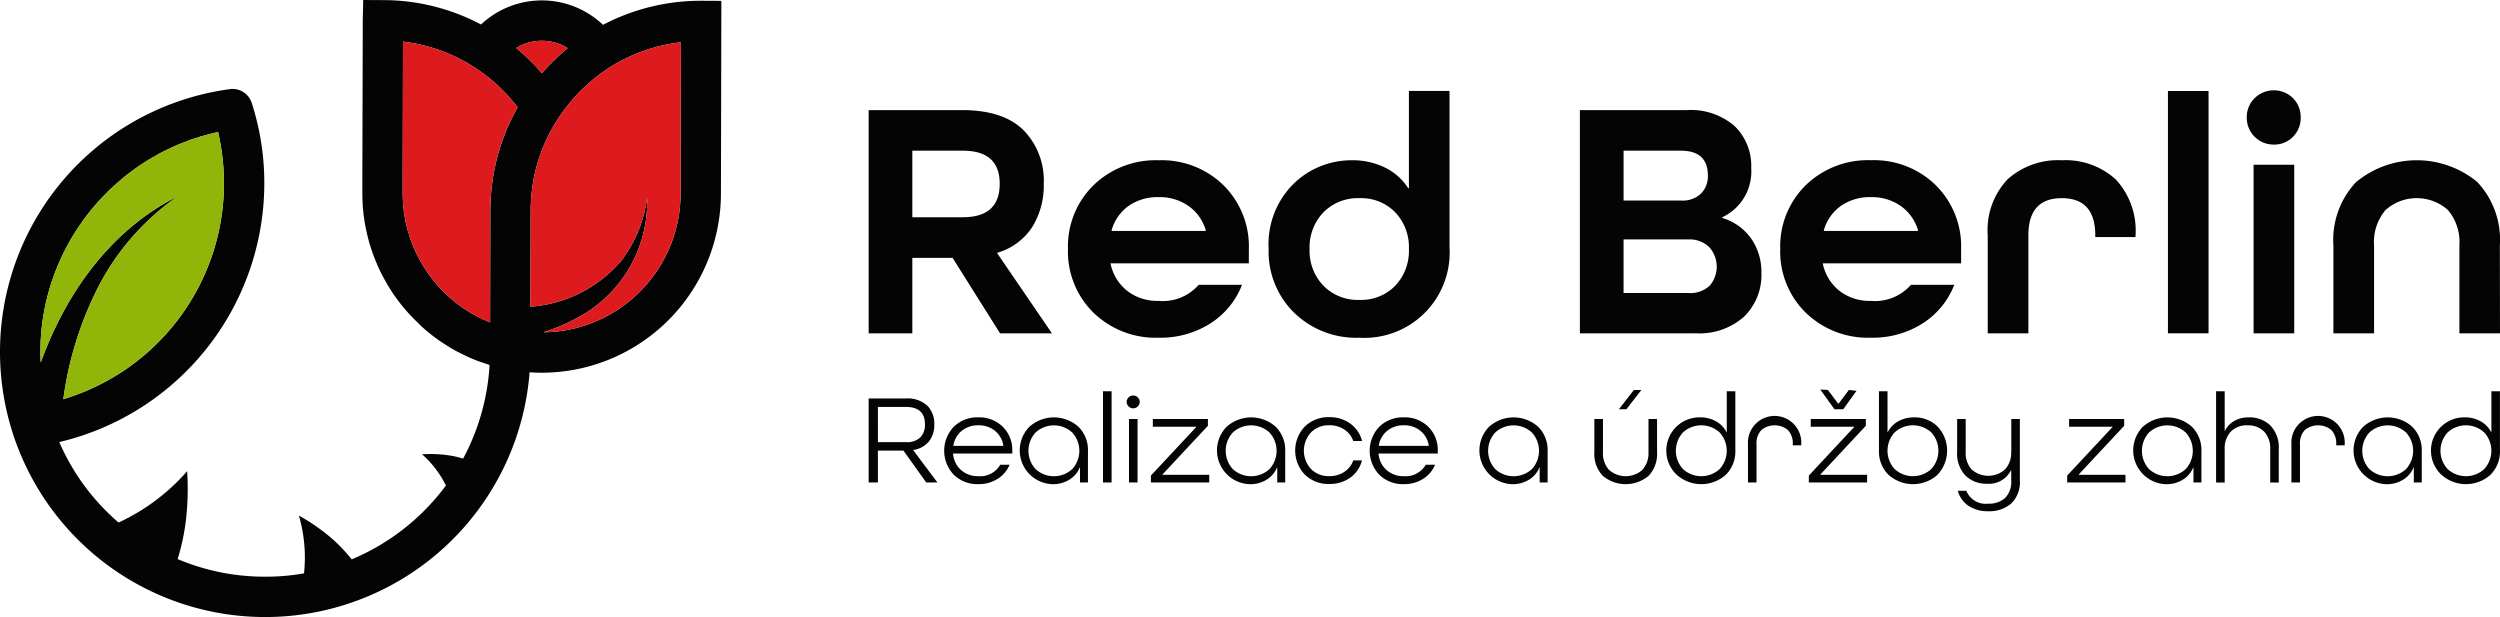 <svg xmlns="http://www.w3.org/2000/svg" xmlns:xlink="http://www.w3.org/1999/xlink" width="233.62" height="57.66" viewBox="0 0 233.62 57.66">
  <defs>
    <clipPath id="clip-path">
      <rect id="Rectangle_1024" data-name="Rectangle 1024" width="233.62" height="57.66" transform="translate(0 0)" fill="none"/>
    </clipPath>
  </defs>
  <g id="Group_1007" data-name="Group 1007" transform="translate(0 0)">
    <g id="Group_1006" data-name="Group 1006" clip-path="url(#clip-path)">
      <path id="Path_508" data-name="Path 508" d="M65.51.07a19.7,19.7,0,0,0-9.16,2.25,8.3,8.3,0,0,0-11.4-.03A19.525,19.525,0,0,0,35.78.01L33.94,0,33.9,1.84l-.04,14.79v1.41c0,.41.02.83.04,1.24.01.08.01.16.02.24a1.5,1.5,0,0,1,.02.2c0,.01.01.03.01.04.01.11.02.23.03.34a2.166,2.166,0,0,0,.04.25c.03.27.08.55.13.82l.06.27a15.7,15.7,0,0,0,.87,2.88v.01c0,.01.01.01.01.02.04.1.08.19.12.28a2.6,2.6,0,0,0,.1.25l.27.57a.355.355,0,0,1,.04.09c.01.02.03.04.04.06a1.665,1.665,0,0,0,.12.23,16.264,16.264,0,0,0,3.29,4.35c.11.11.21.23.33.33a16.178,16.178,0,0,0,1.5,1.21,1.047,1.047,0,0,0,.11.08c.08.06.17.11.25.17s.16.1.23.15l.57.36a13.35,13.35,0,0,0,1.18.63,1.244,1.244,0,0,0,.2.1c.12.06.25.12.38.18l.06.03c.13.05.26.11.39.16.07.03.13.05.2.08.01,0,.01,0,.01.01.21.08.42.15.63.22.14.05.28.1.42.14.07.02.13.05.19.07a.037.037,0,0,1,.03.01,21.038,21.038,0,0,1-2.47,8.74h-.01a9.755,9.755,0,0,0-1.55-.33,12.527,12.527,0,0,0-2.28-.07,9.548,9.548,0,0,1,2.23,2.92,21.1,21.1,0,0,1-8.8,6.9h-.01a14.376,14.376,0,0,0-2.1-2.16,18.18,18.18,0,0,0-2.83-1.93,13.984,13.984,0,0,1,.48,5.4,20.391,20.391,0,0,1-3.52.31h-.16a20.881,20.881,0,0,1-8.12-1.64H16.6a21.041,21.041,0,0,0,.75-3.44,25.7,25.7,0,0,0,.14-4.78,19.225,19.225,0,0,1-6.41,4.8,20.843,20.843,0,0,1-5.54-7.52A24.871,24.871,0,0,0,24.7,17.23a24.318,24.318,0,0,0-1.17-7.59,1.881,1.881,0,0,0-1.79-1.33h-.13l-.13.02A24.775,24.775,0,0,0,1.18,40.44c.16.51.34,1.01.53,1.49a24.783,24.783,0,0,0,47.78-7.14c.34.02.69.04,1.04.04h.21a17.584,17.584,0,0,0,2.93-.28,16.769,16.769,0,0,0,13.7-16.44L67.41.08ZM3.79,33.45c-.01-.2-.01-.41-.01-.61,0-.33.01-.65.02-.98l.03-.48.03-.39c.01-.13.03-.27.04-.4.07-.66.18-1.3.31-1.94.02-.12.05-.23.07-.34.03-.15.07-.29.11-.44.02-.1.05-.19.07-.29.03-.12.06-.24.1-.36.05-.17.1-.35.15-.52.04-.14.09-.28.13-.41.06-.16.11-.31.17-.47.03-.09.07-.19.1-.28a21.213,21.213,0,0,1,1.86-3.76c.08-.13.16-.25.24-.37.05-.09.11-.17.17-.26s.12-.18.19-.27a3.886,3.886,0,0,1,.28-.39c.07-.1.15-.21.22-.31.06-.07.12-.15.18-.23l.24-.3c.16-.2.33-.4.5-.59.1-.12.21-.23.31-.35.22-.24.44-.47.67-.7.21-.21.42-.41.64-.6q.675-.63,1.41-1.2c.12-.09.25-.18.37-.27s.25-.19.38-.28c.25-.18.51-.35.77-.51.13-.09.26-.17.4-.25s.26-.16.4-.23.27-.16.41-.24.27-.15.41-.22.28-.14.42-.2c.28-.14.56-.27.85-.4.14-.06.28-.13.43-.18s.29-.12.44-.17.29-.12.44-.17c.01,0,.01,0,.02-.01.14-.05.29-.1.44-.14.3-.1.6-.2.9-.28s.62-.17.93-.24c.08-.02.16-.04.23-.05a.5.5,0,0,1,.12-.02,21.391,21.391,0,0,1,.55,4.87A21.074,21.074,0,0,1,5.92,37.3a32.421,32.421,0,0,1,2.77-9.47,23.276,23.276,0,0,1,7.93-9.49c-6.23,3.1-10.46,9.03-12.81,15.53-.01-.14-.02-.28-.02-.42M48.31,10.14c-.08.15-.16.31-.24.46-.05.08-.09.16-.13.24s-.09.18-.14.28-.09.19-.14.29c-.09.2-.19.41-.28.62l-.18.45c-.03.06-.05.13-.08.2-.06.14-.11.29-.16.44a.564.564,0,0,0-.04.12c-.08.2-.14.4-.21.61a20.182,20.182,0,0,0-.89,5.83L45.8,30.13a3.727,3.727,0,0,1-.35-.16,4.413,4.413,0,0,1-.54-.24c-.07-.03-.13-.06-.19-.09-.04-.02-.07-.04-.11-.06a1.2,1.2,0,0,1-.22-.12.405.405,0,0,1-.09-.05.052.052,0,0,1-.04-.02c-.05-.03-.1-.06-.16-.09a1.4,1.4,0,0,1-.16-.1,1.506,1.506,0,0,1-.17-.1.405.405,0,0,1-.09-.05c-.05-.04-.11-.07-.16-.11-.07-.04-.13-.09-.2-.13-.1-.07-.2-.14-.29-.21-.01,0-.01,0-.02-.01a.555.555,0,0,1-.08-.06c-.14-.1-.28-.2-.42-.32l-.16-.13c-.08-.07-.17-.14-.24-.21-.17-.14-.33-.29-.49-.45-.07-.06-.14-.13-.21-.2l-.09-.09c-.02-.02-.05-.04-.06-.07-.12-.12-.23-.24-.34-.36-.05-.06-.1-.12-.16-.18-.06-.08-.12-.15-.18-.22-.01-.01-.02-.02-.02-.03a3.573,3.573,0,0,1-.3-.38.176.176,0,0,1-.04-.05l-.15-.21c-.06-.08-.11-.15-.16-.22s-.08-.13-.12-.19l-.18-.27c-.08-.13-.16-.26-.23-.39a.209.209,0,0,1-.04-.06.594.594,0,0,1-.04-.08,2.116,2.116,0,0,1-.11-.21,1.591,1.591,0,0,1-.13-.22c-.01-.02-.02-.05-.03-.07-.07-.13-.14-.27-.2-.41-.01-.01-.01-.02-.02-.04-.02-.05-.05-.11-.07-.17a1.009,1.009,0,0,1-.07-.15c-.04-.09-.07-.18-.11-.26-.02-.06-.05-.13-.07-.19-.03-.08-.06-.15-.09-.23-.02-.05-.03-.11-.05-.16-.04-.12-.09-.24-.12-.36-.06-.18-.11-.36-.16-.54-.01-.03-.02-.06-.03-.1-.03-.14-.07-.27-.1-.41a.5.5,0,0,1-.02-.12c-.02-.06-.02-.12-.04-.18l-.03-.18c-.02-.1-.04-.19-.05-.28l-.03-.21a2.358,2.358,0,0,1-.04-.28v-.02c-.02-.13-.04-.27-.05-.41v-.05c-.01-.08-.01-.16-.02-.24s-.01-.16-.01-.25c-.01-.16-.01-.32-.02-.48V16.71l.01-3.94v-.01l.02-8.87a15.688,15.688,0,0,1,6.67,2.4q.285.18.57.39c.17.12.35.24.52.38.03.02.06.05.1.08.16.12.32.25.47.38a.01.01,0,0,0,.01.01c.17.14.33.29.49.43l.03.03c.14.13.28.26.41.4a.943.943,0,0,1,.1.1c.16.15.31.31.46.48s.3.34.45.52.3.36.44.54c-.03.04-.05.08-.07.11m.57-5.1c-.02-.01-.03-.03-.05-.04-.13-.12-.26-.23-.39-.34-.07-.06-.13-.12-.2-.17a4.466,4.466,0,0,1,2.4-.68,4.572,4.572,0,0,1,2.41.69l-.2.17c-.1.08-.19.16-.29.24-.26.24-.52.47-.76.72-.1.09-.19.18-.28.27a.138.138,0,0,1-.04.03c-.09.1-.18.19-.27.29-.2.21-.38.41-.57.63-.02-.02-.03-.04-.05-.06-.09-.11-.19-.22-.29-.33-.11-.13-.23-.25-.35-.38s-.24-.25-.37-.37c-.23-.23-.46-.45-.7-.67M63.6,18.11A12.986,12.986,0,0,1,52.99,30.84a12.412,12.412,0,0,1-2.22.21,16.973,16.973,0,0,0,3.05-1.28,12.252,12.252,0,0,0,6.65-11.29,12.188,12.188,0,0,1-2.45,5.93,12.336,12.336,0,0,1-8.45,4.25l.02-8.97a16.509,16.509,0,0,1,.12-1.93,14.825,14.825,0,0,1,.6-2.78A15.5,15.5,0,0,1,52.21,11a17.14,17.14,0,0,1,2.13-2.6c.2-.19.41-.38.62-.57.1-.09.21-.18.32-.28.17-.15.35-.29.54-.44.37-.28.75-.55,1.13-.8a15.813,15.813,0,0,1,6.68-2.36Z" fill="#040405"/>
      <path id="Path_509" data-name="Path 509" d="M20.93,17.22A21.074,21.074,0,0,1,5.92,37.3a32.421,32.421,0,0,1,2.77-9.47,23.276,23.276,0,0,1,7.93-9.49c-6.23,3.1-10.46,9.03-12.81,15.53-.01-.14-.02-.28-.02-.42-.01-.2-.01-.41-.01-.61,0-.33.01-.65.02-.98l.03-.48.03-.39c.01-.13.03-.27.04-.4.07-.66.18-1.3.31-1.94.02-.12.05-.23.07-.34.03-.15.07-.29.11-.44.02-.1.05-.19.07-.29.03-.12.06-.24.1-.36.05-.17.1-.35.15-.52.04-.14.09-.28.13-.41.06-.16.11-.31.17-.47.03-.09.07-.19.1-.28a21.213,21.213,0,0,1,1.86-3.76c.08-.13.16-.25.24-.37.05-.09.11-.17.17-.26s.12-.18.19-.27a3.886,3.886,0,0,1,.28-.39c.07-.1.15-.21.22-.31.06-.07.12-.15.18-.23l.24-.3c.16-.2.33-.4.5-.59.1-.12.21-.23.31-.35.22-.24.44-.47.67-.7.21-.21.42-.41.64-.6q.675-.63,1.41-1.2c.12-.09.25-.18.37-.27s.25-.19.38-.28c.25-.18.51-.35.77-.51.13-.09.26-.17.4-.25s.26-.16.4-.23.27-.16.41-.24.27-.15.41-.22.28-.14.42-.2c.28-.14.56-.27.85-.4.14-.06.28-.13.43-.18s.29-.12.44-.17.29-.12.44-.17c.01,0,.01,0,.02-.01.14-.05.29-.1.44-.14.3-.1.6-.2.9-.28s.62-.17.93-.24c.08-.02.16-.04.23-.05a.5.5,0,0,1,.12-.02,21.391,21.391,0,0,1,.55,4.87" fill="#91b508"/>
      <path id="Path_510" data-name="Path 510" d="M53.05,4.5l-.2.17c-.1.08-.19.16-.29.24-.26.24-.52.47-.76.72-.1.09-.19.18-.28.27a.138.138,0,0,1-.04.03c-.09.1-.18.19-.27.29-.2.21-.38.41-.57.63-.02-.02-.03-.04-.05-.06-.09-.11-.19-.22-.29-.33-.11-.13-.23-.25-.35-.38s-.24-.25-.37-.37c-.23-.23-.46-.45-.7-.67-.02-.01-.03-.03-.05-.04-.13-.12-.26-.23-.39-.34-.07-.06-.13-.12-.2-.17a4.466,4.466,0,0,1,2.4-.68,4.572,4.572,0,0,1,2.41.69" fill="#dd1a1e"/>
      <path id="Path_511" data-name="Path 511" d="M63.63,3.95,63.6,18.11A12.986,12.986,0,0,1,52.99,30.84a12.412,12.412,0,0,1-2.22.21,16.973,16.973,0,0,0,3.05-1.28,12.252,12.252,0,0,0,6.65-11.29,12.188,12.188,0,0,1-2.45,5.93,12.336,12.336,0,0,1-8.45,4.25l.02-8.97a16.509,16.509,0,0,1,.12-1.93,14.825,14.825,0,0,1,.6-2.78A15.5,15.5,0,0,1,52.21,11a17.14,17.14,0,0,1,2.13-2.6c.2-.19.41-.38.62-.57.1-.09.21-.18.32-.28.17-.15.35-.29.54-.44.37-.28.75-.55,1.13-.8a15.813,15.813,0,0,1,6.68-2.36" fill="#dd1a1e"/>
      <path id="Path_512" data-name="Path 512" d="M48.38,10.03c-.03.04-.05.08-.07.11-.08.15-.16.31-.24.46-.05.08-.09.16-.13.24s-.09.18-.14.28-.09.19-.14.29c-.09.2-.19.41-.28.62l-.18.45c-.03.06-.05.13-.08.2-.06.14-.11.29-.16.44a.564.564,0,0,0-.04.12c-.08.2-.14.4-.21.61a20.182,20.182,0,0,0-.89,5.83L45.8,30.13a3.727,3.727,0,0,1-.35-.16,4.413,4.413,0,0,1-.54-.24c-.07-.03-.13-.06-.19-.09-.04-.02-.07-.04-.11-.06a1.2,1.2,0,0,1-.22-.12.405.405,0,0,1-.09-.05.052.052,0,0,1-.04-.02c-.05-.03-.1-.06-.16-.09a1.4,1.4,0,0,1-.16-.1,1.506,1.506,0,0,1-.17-.1.405.405,0,0,1-.09-.05c-.05-.04-.11-.07-.16-.11-.07-.04-.13-.09-.2-.13-.1-.07-.2-.14-.29-.21-.01,0-.01,0-.02-.01a.555.555,0,0,1-.08-.06c-.14-.1-.28-.2-.42-.32l-.16-.13c-.08-.07-.17-.14-.24-.21-.17-.14-.33-.29-.49-.45-.07-.06-.14-.13-.21-.2l-.09-.09c-.02-.02-.05-.04-.06-.07-.12-.12-.23-.24-.34-.36-.05-.06-.1-.12-.16-.18-.06-.08-.12-.15-.18-.22-.01-.01-.02-.02-.02-.03a3.573,3.573,0,0,1-.3-.38.176.176,0,0,1-.04-.05l-.15-.21c-.06-.08-.11-.15-.16-.22s-.08-.13-.12-.19l-.18-.27c-.08-.13-.16-.26-.23-.39a.209.209,0,0,1-.04-.06.594.594,0,0,1-.04-.08,2.116,2.116,0,0,1-.11-.21,1.591,1.591,0,0,1-.13-.22c-.01-.02-.02-.05-.03-.07-.07-.13-.14-.27-.2-.41-.01-.01-.01-.02-.02-.04-.02-.05-.05-.11-.07-.17a1.009,1.009,0,0,1-.07-.15c-.04-.09-.07-.18-.11-.26-.02-.06-.05-.13-.07-.19-.03-.08-.06-.15-.09-.23-.02-.05-.03-.11-.05-.16-.04-.12-.09-.24-.12-.36-.06-.18-.11-.36-.16-.54-.01-.03-.02-.06-.03-.1-.03-.14-.07-.27-.1-.41a.5.5,0,0,1-.02-.12c-.02-.06-.02-.12-.04-.18l-.03-.18c-.02-.1-.04-.19-.05-.28l-.03-.21a2.358,2.358,0,0,1-.04-.28v-.02c-.02-.13-.04-.27-.05-.41v-.05c-.01-.08-.01-.16-.02-.24s-.01-.16-.01-.25c-.01-.16-.01-.32-.02-.48V16.71l.01-3.94v-.01l.02-8.87a15.688,15.688,0,0,1,6.67,2.4q.285.18.57.39c.17.12.35.24.52.38.03.02.06.05.1.08.16.12.32.25.47.38a.01.01,0,0,0,.01.01c.17.14.33.29.49.43l.03.03c.14.13.28.26.41.4a.943.943,0,0,1,.1.1c.16.15.31.31.46.48s.3.34.45.52.3.36.44.54" fill="#dd1a1e"/>
      <path id="Path_513" data-name="Path 513" d="M87.6,45.087H86.552l-2.125-2.978H82.038v2.978h-.864V37.235h3.469a2.73,2.73,0,0,1,2,.66,2.374,2.374,0,0,1,.666,1.765,2.487,2.487,0,0,1-.492,1.579,2.316,2.316,0,0,1-1.476.81v.024Zm-5.559-3.77h2.617a1.783,1.783,0,0,0,1.351-.451,1.681,1.681,0,0,0,.426-1.206q0-1.632-1.777-1.633H82.038Z" fill="#040405"/>
      <path id="Path_514" data-name="Path 514" d="M94.6,42.385H89.062a2.25,2.25,0,0,0,.732,1.525,2.339,2.339,0,0,0,1.633.588,2.147,2.147,0,0,0,2.041-1.068h.876a2.835,2.835,0,0,1-1.122,1.32,3.27,3.27,0,0,1-1.795.493,3.136,3.136,0,0,1-2.3-.882,3.249,3.249,0,0,1,0-4.479,3.136,3.136,0,0,1,2.3-.882,3.1,3.1,0,0,1,2.281.882,3.025,3.025,0,0,1,.888,2.239Zm-3.169-2.641a2.37,2.37,0,0,0-1.567.523,2.2,2.2,0,0,0-.774,1.374v.024h4.67v-.024a2.2,2.2,0,0,0-.774-1.374,2.354,2.354,0,0,0-1.555-.523" fill="#040405"/>
      <path id="Path_515" data-name="Path 515" d="M101.667,42.158v2.929h-.744v-1.4H100.9a2.4,2.4,0,0,1-.973,1.14,2.882,2.882,0,0,1-1.56.42,3.158,3.158,0,0,1-2.179-5.36,3.438,3.438,0,0,1,4.592-.006,3.064,3.064,0,0,1,.888,2.281m-4.9,1.669a2.53,2.53,0,0,0,3.434,0,2.532,2.532,0,0,0,0-3.41,2.53,2.53,0,0,0-3.434,0,2.532,2.532,0,0,0,0,3.41" fill="#040405"/>
      <rect id="Rectangle_1022" data-name="Rectangle 1022" width="0.804" height="8.524" transform="translate(103.072 36.563)" fill="#040405"/>
      <path id="Path_516" data-name="Path 516" d="M106.326,37.974a.6.6,0,0,1-.865,0,.6.6,0,0,1-.18-.427.613.613,0,0,1,1.225,0,.6.6,0,0,1-.18.427m-.024,7.113h-.8V39.156h.8Z" fill="#040405"/>
      <path id="Path_517" data-name="Path 517" d="M113,45.087H107.55v-.648l4.238-4.538v-.025H107.73v-.72h5.147v.634l-4.238,4.538v.039H113Z" fill="#040405"/>
      <path id="Path_518" data-name="Path 518" d="M120.1,42.158v2.929h-.744v-1.4h-.024a2.4,2.4,0,0,1-.973,1.14,2.882,2.882,0,0,1-1.56.42,3.158,3.158,0,0,1-2.179-5.36,3.438,3.438,0,0,1,4.592-.006,3.064,3.064,0,0,1,.888,2.281m-4.9,1.669a2.53,2.53,0,0,0,3.434,0,2.532,2.532,0,0,0,0-3.41,2.53,2.53,0,0,0-3.434,0,2.532,2.532,0,0,0,0,3.41" fill="#040405"/>
      <path id="Path_519" data-name="Path 519" d="M127.275,41.209h-.816a2.111,2.111,0,0,0-.835-1.069,2.461,2.461,0,0,0-1.4-.4,2.3,2.3,0,0,0-1.717.673,2.528,2.528,0,0,0,0,3.409,2.3,2.3,0,0,0,1.717.672,2.461,2.461,0,0,0,1.4-.4,2.109,2.109,0,0,0,.835-1.068h.816a2.842,2.842,0,0,1-1.086,1.6,3.219,3.219,0,0,1-1.963.6,3.134,3.134,0,0,1-2.3-.882,3.251,3.251,0,0,1,0-4.478,3.138,3.138,0,0,1,2.3-.882,3.22,3.22,0,0,1,1.963.606,2.839,2.839,0,0,1,1.086,1.6" fill="#040405"/>
      <path id="Path_520" data-name="Path 520" d="M134.358,42.385h-5.534a2.25,2.25,0,0,0,.732,1.525,2.339,2.339,0,0,0,1.633.588,2.147,2.147,0,0,0,2.041-1.068h.876a2.835,2.835,0,0,1-1.122,1.32,3.27,3.27,0,0,1-1.795.493,3.136,3.136,0,0,1-2.3-.882,3.249,3.249,0,0,1,0-4.479,3.136,3.136,0,0,1,2.3-.882,3.1,3.1,0,0,1,2.281.882,3.025,3.025,0,0,1,.888,2.239Zm-3.169-2.641a2.37,2.37,0,0,0-1.567.523,2.2,2.2,0,0,0-.774,1.374v.024h4.67v-.024a2.2,2.2,0,0,0-.774-1.374,2.354,2.354,0,0,0-1.555-.523" fill="#040405"/>
      <path id="Path_521" data-name="Path 521" d="M144.623,42.158v2.929h-.744v-1.4h-.024a2.4,2.4,0,0,1-.973,1.14,2.882,2.882,0,0,1-1.56.42,3.158,3.158,0,0,1-2.179-5.36,3.438,3.438,0,0,1,4.592-.006,3.064,3.064,0,0,1,.888,2.281m-4.9,1.669a2.53,2.53,0,0,0,3.434,0,2.532,2.532,0,0,0,0-3.41,2.53,2.53,0,0,0-3.434,0,2.532,2.532,0,0,0,0,3.41" fill="#040405"/>
      <path id="Path_522" data-name="Path 522" d="M154.048,42.254v-3.1h.8v3.1a2.959,2.959,0,0,1-.793,2.215,3.337,3.337,0,0,1-4.274,0,2.958,2.958,0,0,1-.792-2.215v-3.1h.805v3.1a2.286,2.286,0,0,0,.569,1.657,2.35,2.35,0,0,0,3.11,0,2.282,2.282,0,0,0,.571-1.657m-2.062-4.01h-.7l1.4-1.8h.7Z" fill="#040405"/>
      <path id="Path_523" data-name="Path 523" d="M161.274,44.367a3.438,3.438,0,0,1-4.592-.006A3.106,3.106,0,0,1,158.861,39a2.969,2.969,0,0,1,1.5.372,2.4,2.4,0,0,1,.978,1.008h.025V36.563h.8v5.523a3.059,3.059,0,0,1-.889,2.281m-4.01-.54a2.53,2.53,0,0,0,3.434,0,2.529,2.529,0,0,0,0-3.41,2.53,2.53,0,0,0-3.434,0,2.532,2.532,0,0,0,0,3.41" fill="#040405"/>
      <path id="Path_524" data-name="Path 524" d="M168.322,41.617h-.792v-.084a1.816,1.816,0,0,0-.45-1.345,1.962,1.962,0,0,0-2.486,0,1.816,1.816,0,0,0-.45,1.345v3.554h-.8V41.533a2.487,2.487,0,0,1,.678-1.885,2.495,2.495,0,0,1,4.3,1.9Z" fill="#040405"/>
      <path id="Path_525" data-name="Path 525" d="M174.478,45.087h-5.447v-.648l4.238-4.538v-.024h-4.058v-.721h5.147v.634l-4.239,4.538v.039h4.359Zm-2.229-6.843h-.825L170.1,36.4l.709.038.97,1.286h.028l.97-1.286.709.085Z" fill="#040405"/>
      <path id="Path_526" data-name="Path 526" d="M181.066,44.361a3.438,3.438,0,0,1-4.592.006,3.063,3.063,0,0,1-.889-2.281V36.563h.8v3.818h.024a2.406,2.406,0,0,1,.972-1.008,2.963,2.963,0,0,1,1.5-.372,3.032,3.032,0,0,1,2.179.858,3.281,3.281,0,0,1,0,4.5m-4.016-.534a2.53,2.53,0,0,0,3.434,0,2.532,2.532,0,0,0,0-3.41,2.53,2.53,0,0,0-3.434,0,2.532,2.532,0,0,0,0,3.41" fill="#040405"/>
      <path id="Path_527" data-name="Path 527" d="M187.951,42.218V39.156h.8v5.715a2.76,2.76,0,0,1-.816,2.191,3.145,3.145,0,0,1-2.149.714,3.262,3.262,0,0,1-1.8-.486,2.444,2.444,0,0,1-1.032-1.423h.8a1.94,1.94,0,0,0,2.029,1.2,2.258,2.258,0,0,0,1.585-.528,2.13,2.13,0,0,0,.576-1.645v-.949h-.024a2.292,2.292,0,0,1-2.221,1.261,2.781,2.781,0,0,1-2.029-.762,2.973,2.973,0,0,1-.78-2.227V39.156h.8v3.062a2.281,2.281,0,0,0,.57,1.663,2.35,2.35,0,0,0,3.1-.007,2.265,2.265,0,0,0,.576-1.656" fill="#040405"/>
      <path id="Path_528" data-name="Path 528" d="M198.621,45.087h-5.447v-.648l4.238-4.538v-.025h-4.058v-.72H198.5v.634l-4.238,4.538v.039h4.358Z" fill="#040405"/>
      <path id="Path_529" data-name="Path 529" d="M205.719,42.158v2.929h-.744v-1.4h-.024a2.409,2.409,0,0,1-.972,1.14,2.888,2.888,0,0,1-1.561.42,3.159,3.159,0,0,1-2.179-5.36,3.438,3.438,0,0,1,4.592-.006,3.064,3.064,0,0,1,.888,2.281m-4.9,1.669a2.53,2.53,0,0,0,3.434,0,2.532,2.532,0,0,0,0-3.41,2.53,2.53,0,0,0-3.434,0,2.532,2.532,0,0,0,0,3.41" fill="#040405"/>
      <path id="Path_530" data-name="Path 530" d="M210.018,39.744a2.07,2.07,0,0,0-1.549.588,2.271,2.271,0,0,0-.576,1.657v3.1h-.805V36.563h.805v3.7h.024a2.162,2.162,0,0,1,.876-.93,2.66,2.66,0,0,1,1.345-.33,2.781,2.781,0,0,1,2.029.762,2.979,2.979,0,0,1,.78,2.227v3.1h-.8v-3.1a2.277,2.277,0,0,0-.57-1.662,2.076,2.076,0,0,0-1.555-.583" fill="#040405"/>
      <path id="Path_531" data-name="Path 531" d="M219.106,41.617h-.792v-.084a1.816,1.816,0,0,0-.45-1.345,1.962,1.962,0,0,0-2.486,0,1.816,1.816,0,0,0-.45,1.345v3.554h-.8V41.533a2.488,2.488,0,0,1,.678-1.885,2.495,2.495,0,0,1,4.3,1.9Z" fill="#040405"/>
      <path id="Path_532" data-name="Path 532" d="M226.309,42.158v2.929h-.744v-1.4h-.024a2.409,2.409,0,0,1-.972,1.14,2.887,2.887,0,0,1-1.561.42,3.159,3.159,0,0,1-2.179-5.36,3.438,3.438,0,0,1,4.592-.006,3.064,3.064,0,0,1,.888,2.281m-4.9,1.669a2.53,2.53,0,0,0,3.434,0,2.532,2.532,0,0,0,0-3.41,2.53,2.53,0,0,0-3.434,0,2.532,2.532,0,0,0,0,3.41" fill="#040405"/>
      <path id="Path_533" data-name="Path 533" d="M232.732,44.367a3.438,3.438,0,0,1-4.592-.006A3.106,3.106,0,0,1,230.319,39a2.975,2.975,0,0,1,1.495.372,2.4,2.4,0,0,1,.978,1.008h.024V36.563h.8v5.523a3.062,3.062,0,0,1-.888,2.281m-4.01-.54a2.53,2.53,0,0,0,3.434,0,2.532,2.532,0,0,0,0-3.41,2.53,2.53,0,0,0-3.434,0,2.532,2.532,0,0,0,0,3.41" fill="#040405"/>
      <path id="Path_534" data-name="Path 534" d="M98.3,31.147H93.452L89.019,24.1H85.256v7.049H81.174V10.289h8.738q3.828,0,5.725,1.866a6.725,6.725,0,0,1,1.9,5.023,7.346,7.346,0,0,1-1.084,4.05A5.845,5.845,0,0,1,93.2,23.62v.064ZM85.256,20.3h4.72q3.444,0,3.445-3.125,0-3.093-3.445-3.094h-4.72Z" fill="#040405"/>
      <path id="Path_535" data-name="Path 535" d="M116.7,24.609H103.786v.064a4.386,4.386,0,0,0,1.563,2.519,4.607,4.607,0,0,0,2.934.925,4.458,4.458,0,0,0,3.732-1.5h4.05a7.48,7.48,0,0,1-2.95,3.6,8.655,8.655,0,0,1-4.832,1.34,8.33,8.33,0,0,1-6.108-2.345A8,8,0,0,1,99.8,23.269a8,8,0,0,1,2.375-5.948,8.333,8.333,0,0,1,6.108-2.344,8.239,8.239,0,0,1,6.06,2.344,8.033,8.033,0,0,1,2.36,5.948Zm-8.42-6.187a4.729,4.729,0,0,0-2.806.813,4.186,4.186,0,0,0-1.595,2.28v.064h8.8v-.064a4.245,4.245,0,0,0-1.61-2.264,4.693,4.693,0,0,0-2.791-.829" fill="#040405"/>
      <path id="Path_536" data-name="Path 536" d="M135.455,8.5V23.141a7.967,7.967,0,0,1-8.419,8.42,8.328,8.328,0,0,1-6.108-2.344,8,8,0,0,1-2.376-5.948,7.939,7.939,0,0,1,2.344-6.108,7.733,7.733,0,0,1,5.438-2.184,6.768,6.768,0,0,1,3.126.7,5.338,5.338,0,0,1,2.136,1.913h.064V8.5ZM123.671,26.7a4.493,4.493,0,0,0,3.365,1.324,4.439,4.439,0,0,0,3.348-1.324,4.731,4.731,0,0,0,1.276-3.428,4.735,4.735,0,0,0-1.276-3.429,4.438,4.438,0,0,0-3.348-1.323,4.492,4.492,0,0,0-3.365,1.323,4.7,4.7,0,0,0-1.292,3.429,4.7,4.7,0,0,0,1.292,3.428" fill="#040405"/>
      <path id="Path_537" data-name="Path 537" d="M158.45,31.147H147.638V10.289h9.982a6.238,6.238,0,0,1,4.466,1.483,5.178,5.178,0,0,1,1.562,3.938,4.711,4.711,0,0,1-2.71,4.593v.064a5.069,5.069,0,0,1,2.695,1.913A5.429,5.429,0,0,1,164.6,25.5a5.434,5.434,0,0,1-1.61,4.082,6.258,6.258,0,0,1-4.545,1.563m-1.371-17.063H151.72v4.657h5.39a2.468,2.468,0,0,0,1.85-.654,2.3,2.3,0,0,0,.638-1.675q0-2.327-2.519-2.328m.7,8.292h-6.06v5.007h6.028a2.678,2.678,0,0,0,2.025-.686,2.734,2.734,0,0,0-.047-3.6,2.6,2.6,0,0,0-1.946-.718" fill="#040405"/>
      <path id="Path_538" data-name="Path 538" d="M183.262,24.609H170.345v.064a4.386,4.386,0,0,0,1.563,2.519,4.607,4.607,0,0,0,2.934.925,4.458,4.458,0,0,0,3.732-1.5h4.05a7.48,7.48,0,0,1-2.95,3.6,8.655,8.655,0,0,1-4.832,1.34,8.33,8.33,0,0,1-6.108-2.345,8,8,0,0,1-2.375-5.948,8.007,8.007,0,0,1,2.375-5.948,8.333,8.333,0,0,1,6.108-2.344,8.239,8.239,0,0,1,6.06,2.344,8.033,8.033,0,0,1,2.36,5.948Zm-8.42-6.187a4.728,4.728,0,0,0-2.806.813,4.191,4.191,0,0,0-1.6,2.28v.064h8.8v-.064a4.252,4.252,0,0,0-1.611-2.264,4.691,4.691,0,0,0-2.791-.829" fill="#040405"/>
      <path id="Path_539" data-name="Path 539" d="M199.559,22.153H195.8v-.16q0-3.475-3.126-3.475t-3.125,3.475v9.154h-3.8V21.993a6.9,6.9,0,0,1,1.866-5.246,7.044,7.044,0,0,1,5.055-1.77,6.952,6.952,0,0,1,5.04,1.787,7.033,7.033,0,0,1,1.849,5.293Z" fill="#040405"/>
      <rect id="Rectangle_1023" data-name="Rectangle 1023" width="3.795" height="22.644" transform="translate(202.589 8.503)" fill="#040405"/>
      <path id="Path_540" data-name="Path 540" d="M212.475,13.51a2.5,2.5,0,0,1-2.519-2.52,2.465,2.465,0,0,1,.734-1.817,2.559,2.559,0,0,1,3.588,0,2.5,2.5,0,0,1,.717,1.817,2.461,2.461,0,0,1-.717,1.787,2.419,2.419,0,0,1-1.8.733m1.914,17.637h-3.8V15.392h3.8Z" fill="#040405"/>
      <path id="Path_541" data-name="Path 541" d="M233.62,31.147h-3.795v-8.2a4.622,4.622,0,0,0-1.069-3.316,4.373,4.373,0,0,0-5.836,0,4.626,4.626,0,0,0-1.068,3.316v8.2h-3.8v-8.2a7.9,7.9,0,0,1,2.1-5.915,8.889,8.889,0,0,1,11.354-.016,7.89,7.89,0,0,1,2.1,5.931Z" fill="#040405"/>
    </g>
  </g>
</svg>
